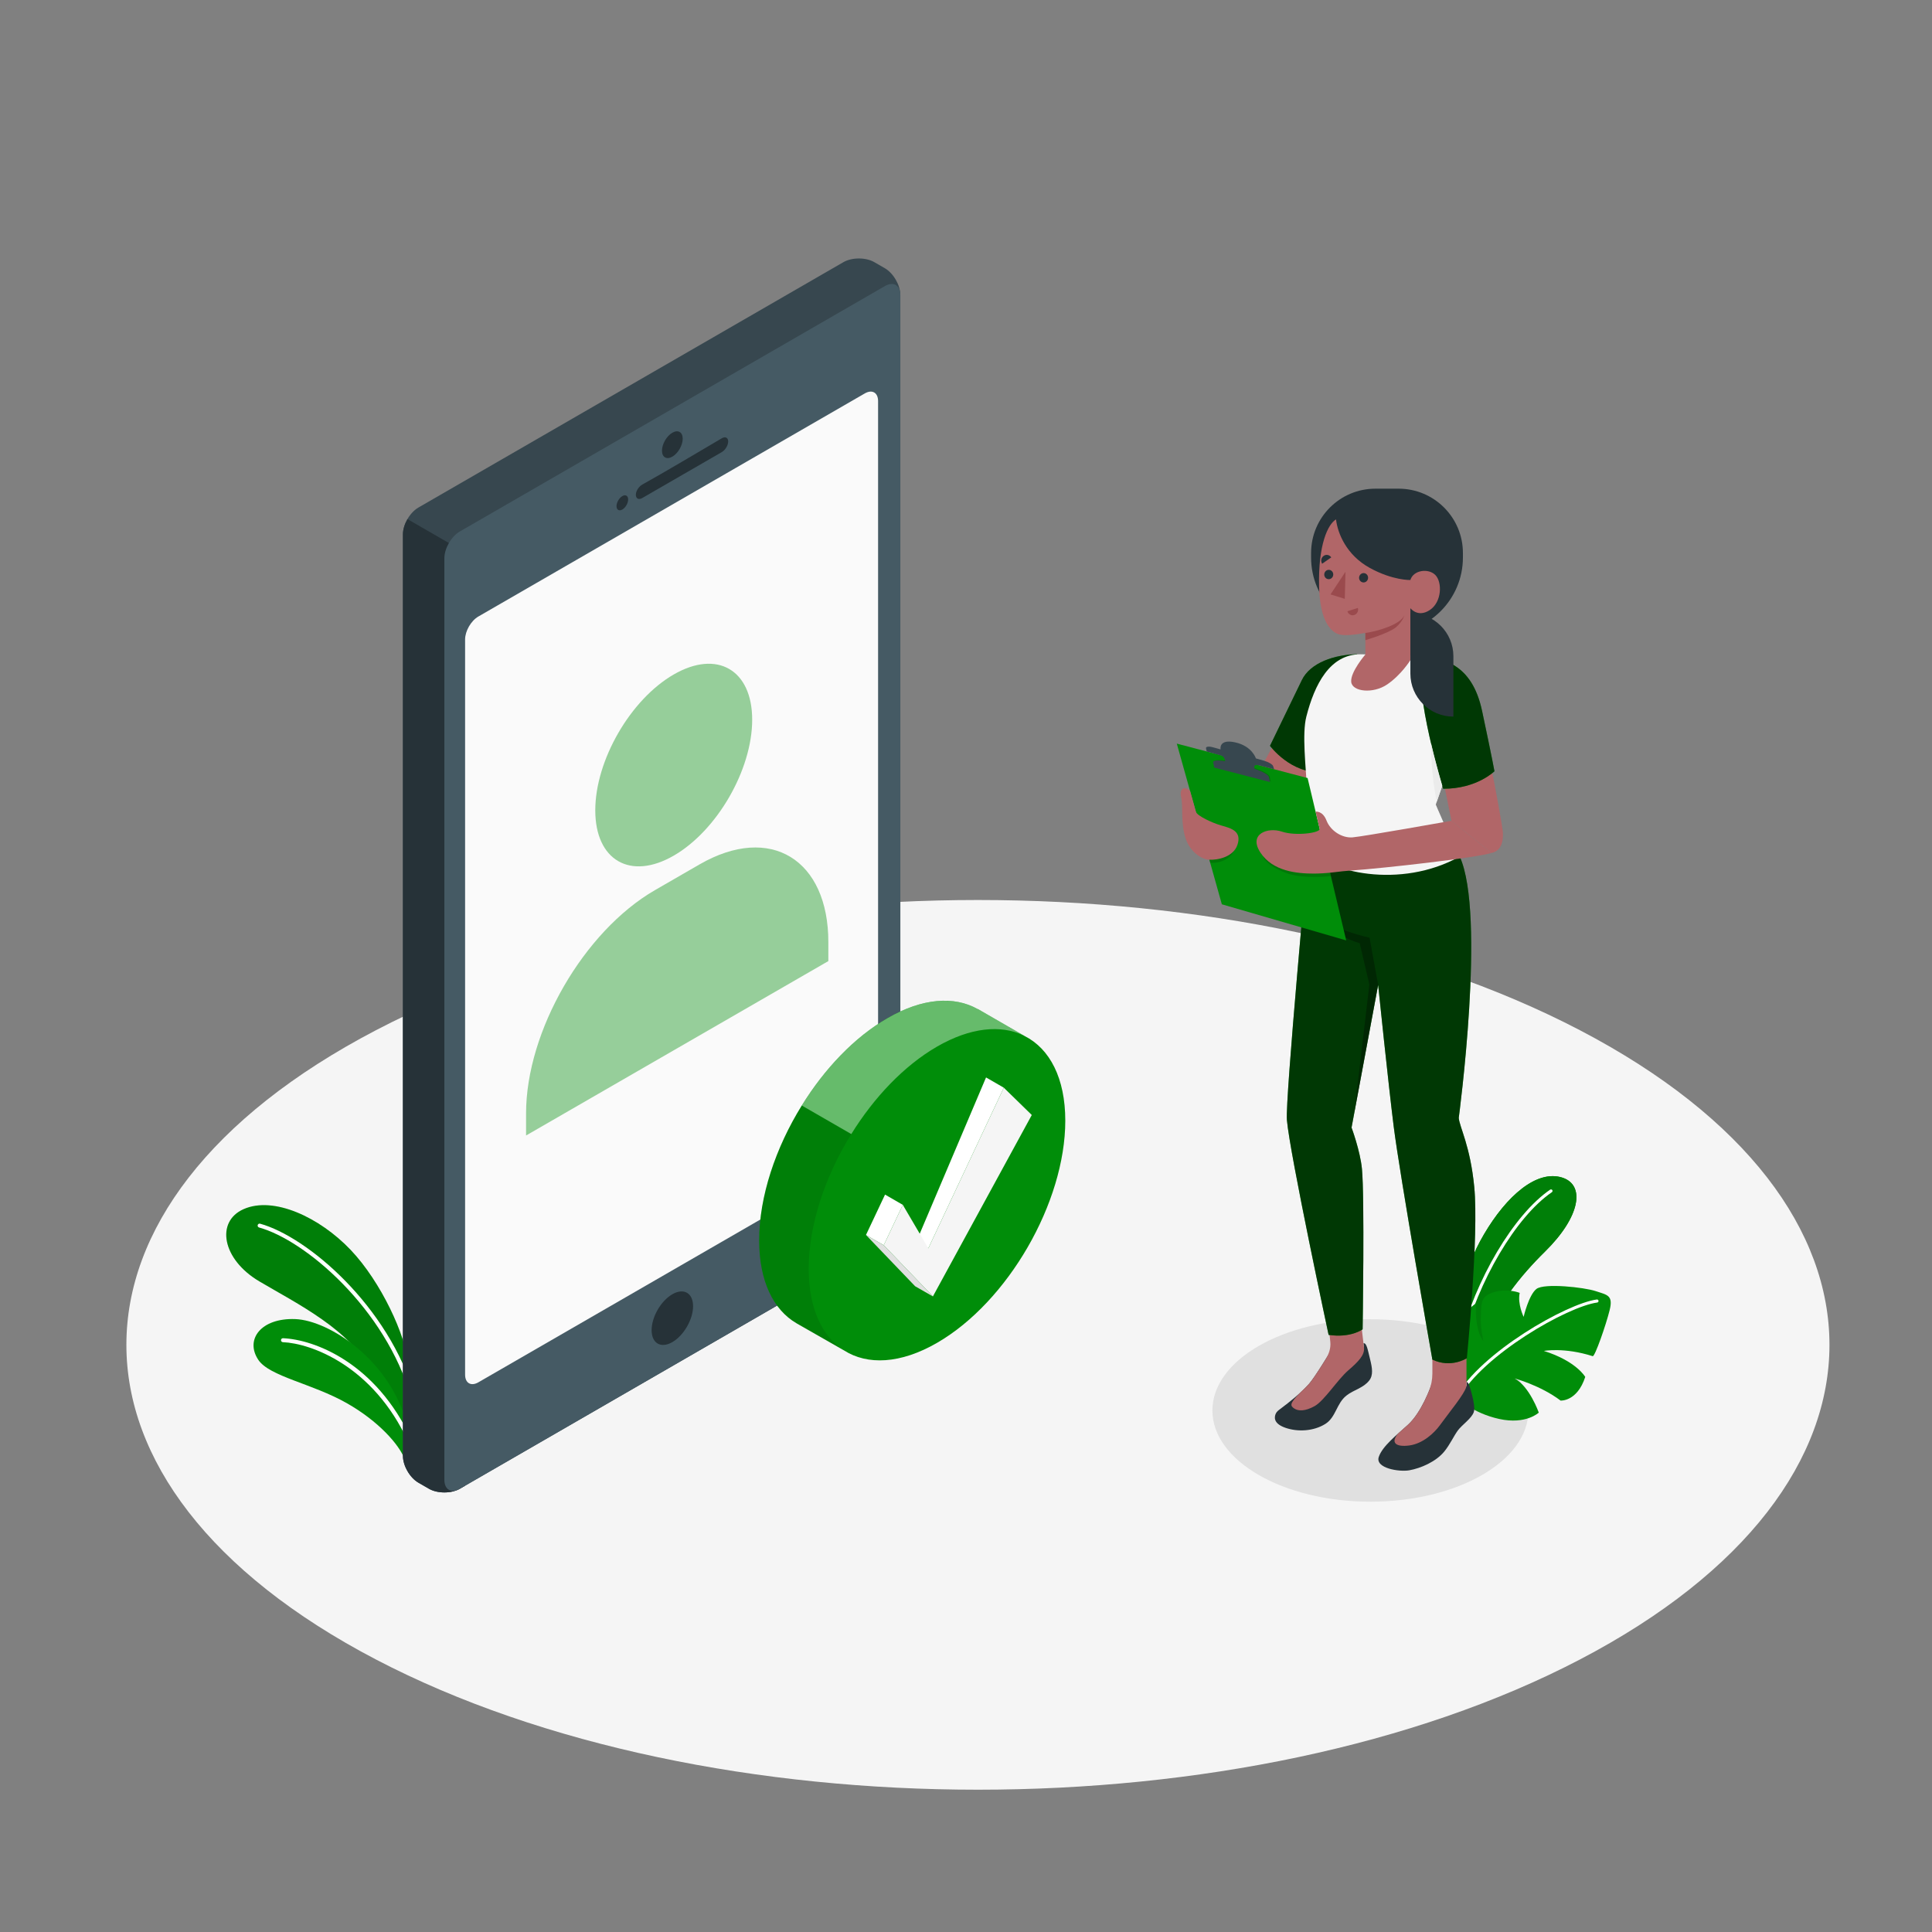 <svg width="500" height="500" viewBox="0 0 500 500" fill="none" xmlns="http://www.w3.org/2000/svg">
<rect x="0" y="0" width="500" height="500" fill="#808080" stroke="none"/>
<path d="M97.257 429.455C183.32 474.415 322.855 474.416 408.917 429.456C494.98 384.495 494.98 311.601 408.917 266.641C322.854 221.681 183.319 221.681 97.256 266.64C11.194 311.6 11.194 384.495 97.257 429.455Z" fill="#F5F5F5"/>
<path d="M354.662 388.636C377.246 388.636 395.554 378.066 395.554 365.027C395.554 351.988 377.246 341.418 354.662 341.418C332.078 341.418 313.77 351.988 313.77 365.027C313.77 378.066 332.078 388.636 354.662 388.636Z" fill="#E0E0E0"/>
<path d="M105.596 352.701C104.99 345.763 98.716 331.83 90.729 323.45C82.742 315.07 70.847 309.472 63.046 312.925C55.781 316.141 57.45 325.896 67.106 331.612C76.762 337.329 91.135 344.314 96.114 355.22L105.705 368.296L105.596 352.701Z" fill="#008D09"/>
<path opacity="0.1" d="M105.596 352.701C104.99 345.763 98.716 331.83 90.729 323.45C82.742 315.07 70.847 309.472 63.046 312.925C55.781 316.141 57.45 325.896 67.106 331.612C76.762 337.329 91.135 344.314 96.114 355.22L105.705 368.296L105.596 352.701Z" fill="black"/>
<path d="M106.938 362.15C106.715 362.151 106.51 362.005 106.446 361.782C99.731 338.503 78.889 320.926 67.049 317.674C66.778 317.6 66.619 317.319 66.693 317.049C66.767 316.779 67.041 316.614 67.319 316.693C79.384 320.006 100.607 337.868 107.424 361.5C107.502 361.77 107.346 362.051 107.077 362.129C107.029 362.143 106.983 362.15 106.938 362.15Z" fill="white"/>
<path d="M104.73 377.62C103.275 373.817 97.948 367.797 89.779 363.154C80.742 358.017 69.719 356.256 66.832 351.895C63.364 346.657 67.546 341.056 76.396 341.377C85.246 341.698 101.684 352.299 105.716 370.069L104.73 377.62Z" fill="#008D09"/>
<path d="M106.067 373.379C105.873 373.38 105.688 373.27 105.601 373.082C96.565 353.426 80.462 347.657 73.21 347.352C72.929 347.341 72.711 347.103 72.723 346.822C72.734 346.54 72.961 346.323 73.253 346.335C81.272 346.671 97.303 352.593 106.526 372.656C106.643 372.911 106.531 373.214 106.276 373.331C106.208 373.363 106.137 373.378 106.067 373.379Z" fill="white"/>
<path d="M377.172 343.705C377.02 338.123 378.572 328.759 384.073 319.414C389.96 309.414 397.73 302.713 404.26 304.75C410.342 306.647 409.004 314.901 399.861 323.89C393.445 330.197 386.949 338.203 383.982 347.345L378.837 359.126L377.172 343.705Z" fill="#008D09"/>
<path d="M377.172 343.705C377.02 338.123 378.572 328.759 384.073 319.414C389.96 309.414 397.73 302.713 404.26 304.75C410.342 306.647 409.004 314.901 399.861 323.89C393.445 330.197 386.949 338.203 383.982 347.345L378.837 359.126L377.172 343.705Z" fill="#008D09"/>
<g opacity="0.1">
<path d="M377.172 343.705C377.02 338.123 378.572 328.759 384.073 319.414C389.96 309.414 397.73 302.713 404.26 304.75C410.342 306.647 409.004 314.901 399.861 323.89C393.445 330.197 386.949 338.203 383.982 347.345L378.837 359.126L377.172 343.705Z" fill="black"/>
</g>
<path d="M378.188 347.863C378.349 347.846 378.489 347.73 378.53 347.564C382.447 331.62 392.375 314.841 401.624 308.538C401.805 308.414 401.851 308.168 401.729 307.988C401.604 307.806 401.359 307.761 401.179 307.883C391.787 314.285 381.72 331.262 377.762 347.374C377.71 347.586 377.839 347.801 378.051 347.853C378.097 347.865 378.143 347.868 378.188 347.863Z" fill="white"/>
<path d="M377.116 361.784C377.116 361.784 381.022 365.692 387.979 367.223C394.936 368.754 398.236 365.58 398.236 365.58C398.236 365.58 395.863 358.827 391.985 356.742C391.985 356.742 398.665 358.524 403.877 362.469C403.877 362.469 408.162 362.79 410.26 356.346C410.26 356.346 407.953 352.255 399.555 349.619C399.555 349.619 404.82 348.623 412.181 350.975C412.728 351.231 415.622 342.91 416.578 339.049C417.534 335.188 415.962 335.135 412.966 334.141C409.97 333.147 399.635 332.018 397.63 333.578C395.625 335.139 394.315 340.806 394.315 340.806C394.315 340.806 392.685 337.458 393.295 334.593C393.295 334.593 390.3 333.374 386.809 334.362C383.318 335.35 383.436 337.03 383.288 339.518C383.129 342.179 383.287 343.961 383.871 346.989C383.871 346.989 381.631 344.805 381.997 337.268C381.997 337.268 377.139 340.948 375.081 344.237C373.021 347.522 372.961 356.445 377.116 361.784Z" fill="#008D09"/>
<path d="M377.092 362.179C377.239 362.188 377.385 362.114 377.461 361.976C383.831 350.539 405.719 338.112 413.355 337.094C413.571 337.065 413.724 336.866 413.695 336.649C413.666 336.432 413.465 336.282 413.25 336.309C405.488 337.344 383.241 349.97 376.77 361.591C376.663 361.782 376.732 362.023 376.923 362.129C376.978 362.159 377.035 362.175 377.092 362.179Z" fill="white"/>
<path d="M111.001 385.284L108.28 383.713C106.07 382.437 104.278 379.333 104.278 376.78V138.286C104.278 135.734 106.07 132.63 108.28 131.354L218.274 67.848C220.484 66.572 224.068 66.572 226.279 67.848L229.003 69.42C231.214 70.696 233.006 73.8 233.006 76.352V314.846C233.006 317.398 231.214 320.502 229.004 321.778L119.007 385.284C116.795 386.561 113.211 386.561 111.001 385.284Z" fill="#37474F"/>
<path d="M120.367 142.955L105.449 134.342C104.725 135.597 104.277 137.01 104.277 138.286V376.78C104.277 379.332 106.069 382.436 108.279 383.713L111 385.284C113.211 386.56 116.794 386.56 119.005 385.284L120.367 384.498V142.955Z" fill="#263238"/>
<path d="M115.003 144.48V382.974C115.003 385.526 116.795 386.561 119.006 385.285L229.003 321.779C231.213 320.503 233.005 317.399 233.005 314.847V76.353C233.005 73.801 231.213 72.766 229.002 74.042L119.005 137.548C116.795 138.824 115.003 141.928 115.003 144.48Z" fill="#455A64"/>
<path d="M123.797 159.555L223.816 101.814C225.711 100.72 227.247 101.607 227.247 103.795V294.062C227.247 296.25 225.711 298.91 223.816 300.004L123.798 357.745C121.903 358.839 120.367 357.952 120.367 355.764L120.366 165.498C120.367 163.309 121.902 160.649 123.797 159.555Z" fill="#FAFAFA"/>
<g opacity="0.4">
<path d="M174.361 174.552C185.574 168.077 194.665 173.326 194.665 186.273C194.665 199.221 185.574 214.966 174.361 221.44C163.148 227.913 154.057 222.666 154.057 209.717C154.057 196.769 163.148 181.025 174.361 174.552Z" fill="#008D09"/>
<path d="M214.374 243.798C214.374 222.526 199.438 213.082 181.019 223.719L169.501 230.367C151.082 241.003 136.146 266.869 136.146 288.141V293.866L214.374 248.731V243.798Z" fill="#008D09"/>
</g>
<path d="M174.003 111.988C175.484 111.133 176.685 111.826 176.685 113.537C176.685 115.247 175.484 117.327 174.003 118.182C172.522 119.037 171.321 118.344 171.321 116.634C171.321 114.923 172.522 112.843 174.003 111.988Z" fill="#263238"/>
<path d="M166.259 125.384C171.708 122.372 181.429 116.586 186.801 113.426C187.713 112.89 188.452 113.259 188.452 114.252C188.452 115.245 187.709 116.478 186.793 117.007L166.216 128.891C165.3 129.42 164.557 129.044 164.557 128.051C164.557 127.06 165.333 125.896 166.259 125.384Z" fill="#263238"/>
<path d="M161.06 128.389C161.892 127.909 162.566 128.298 162.566 129.258C162.566 130.218 161.892 131.386 161.06 131.866C160.228 132.346 159.554 131.957 159.554 130.996C159.554 130.036 160.229 128.869 161.06 128.389Z" fill="#263238"/>
<path d="M174.003 334.951C176.965 333.241 179.367 334.627 179.367 338.048C179.367 341.469 176.966 345.628 174.003 347.338C171.041 349.048 168.639 347.662 168.639 344.241C168.639 340.821 171.041 336.662 174.003 334.951Z" fill="#263238"/>
<path d="M265.214 268.144L253.152 261.181C253.152 261.181 253.14 261.181 253.127 261.181L253.002 261.106L252.989 261.131C246.991 257.744 238.768 258.244 229.658 263.505C221.136 268.416 213.363 276.614 207.502 286.099C200.729 297.021 196.468 309.667 196.468 321.001C196.468 331.573 200.167 338.996 206.153 342.47V342.483L206.191 342.495L218.438 349.49C224.486 353.346 233.025 353.004 242.497 347.535C260.832 336.949 275.696 311.206 275.697 290.034C275.698 279.013 271.664 271.414 265.214 268.144Z" fill="#008D09"/>
<path opacity="0.1" d="M218.199 349.354L206.188 342.491L206.15 342.478V342.465C200.163 338.996 196.469 331.569 196.469 320.998C196.469 309.663 200.727 297.026 207.503 286.104L220.316 293.493C213.54 304.414 209.294 317.039 209.294 328.362C209.294 338.47 212.675 345.697 218.199 349.354Z" fill="black"/>
<path opacity="0.4" d="M264.966 268.007C259.054 265.139 251.164 265.865 242.497 270.863C233.968 275.798 226.19 284.001 220.316 293.495L207.503 286.106C213.364 276.612 221.142 268.421 229.659 263.511C238.764 258.251 246.993 257.75 252.992 261.131L253.004 261.106L253.129 261.181C253.142 261.181 253.154 261.181 253.154 261.181L264.966 268.007Z" fill="white"/>
<path d="M259.785 281.496L255.188 278.843L237.176 321.289L240.248 323.062L259.785 281.496Z" fill="white"/>
<path d="M233.646 311.813L229.049 309.159L224.113 319.61L228.71 322.263L233.646 311.813Z" fill="white"/>
<path d="M241.432 335.509L228.71 322.263L233.646 311.813L240.248 323.062L259.785 281.496L267.026 288.562L241.432 335.509Z" fill="#F5F5F5"/>
<path d="M224.113 319.61L228.71 322.263L241.432 335.509L236.838 332.883L224.113 319.61Z" fill="#E0E0E0"/>
<path d="M358.956 163.923C369.806 163.923 378.601 155.127 378.601 144.278V143.119C378.601 133.924 371.147 126.469 361.951 126.469H355.96C346.765 126.469 339.31 133.923 339.31 143.119V144.278C339.311 155.128 348.107 163.923 358.956 163.923Z" fill="#263238"/>
<path d="M338.738 358.185C336.458 360.682 333.942 362.683 331.242 364.705C330.838 365.007 330.42 365.327 330.201 365.782C329.847 366.517 329.298 368.337 332.65 369.506C335.925 370.649 340.009 370.381 342.992 368.514C345.745 366.791 345.868 363.206 348.465 361.162C350.39 359.647 352.793 359.258 354.349 357.28C355.432 355.902 355.15 354.068 354.585 351.798C353.969 349.32 353.685 347.445 352.864 347.635L352.999 348.775C351.976 350.408 346.672 350.89 344.311 349.763C344.311 349.763 340.226 356.556 338.738 358.185Z" fill="#263238"/>
<path d="M336.413 360.503C336.413 360.5 336.413 360.489 336.413 360.485C337.21 359.755 337.991 359.002 338.739 358.183C339.698 357.133 341.737 353.94 343.067 351.803C343.876 350.503 344.464 348.949 344.279 347.236C344.094 345.523 343.619 341.128 343.619 341.128L352.023 340.534L353 348.774C353.203 350.642 351.66 352.299 348.925 354.655C346.191 357.011 342.717 362.507 340.242 363.89C337.766 365.273 335.996 365.221 334.94 364.514C333.853 363.787 333.746 363.228 336.413 360.503Z" fill="#B16668"/>
<path d="M370.695 358.936V357.673C370.197 359.155 367.886 365.532 364.382 368.729C361.596 371.27 357.796 374.205 356.829 377.038C355.824 379.984 362.118 380.974 364.72 380.513C367.744 379.977 371.657 378.262 373.786 375.645C375.283 373.805 376.237 371.625 377.306 370.178C378.375 368.731 380.84 367.116 381.418 365.442C381.736 364.522 381.358 362.508 380.912 360.806C380.503 359.244 380.059 357.527 379.526 357.674C379.524 357.864 379.526 358.637 379.526 358.637C378.885 359.348 377.111 360.053 375.11 360.13C373.819 360.178 370.684 359.922 370.695 358.936Z" fill="#263238"/>
<path d="M361.861 370.964C362.725 370.193 363.594 369.439 364.383 368.72C366.831 366.486 368.697 362.699 369.769 360.115C370.381 358.64 370.696 357.065 370.696 355.467V350.433H379.528V358.627V358.847L379.484 358.869C379.059 360.704 375.006 365.586 372.703 368.769C371.16 370.903 368.226 373.618 364.722 374.086C361.4 374.53 359.702 373.483 361.861 370.964Z" fill="#B16668"/>
<path d="M377.77 221.679C384.617 236.633 377.523 289.313 377.523 289.313C377.729 291.74 380.504 296.515 381.537 307.196C382.758 319.816 379.621 351.504 379.621 351.504C379.621 351.504 375.532 354.178 370.695 351.859C370.695 351.859 362.278 304.134 360.695 291.586C359.314 280.635 356.662 254.896 356.662 254.896L349.78 291.82C349.78 291.82 352.017 297.83 352.469 302.504C353.184 309.885 352.647 344.024 352.647 344.024C352.647 344.024 349.628 346.321 343.844 345.469C343.844 345.469 333.825 298.735 333.05 289.852C332.587 284.546 338.635 219.491 338.635 219.491L377.77 221.679Z" fill="#008D09"/>
<path opacity="0.6" d="M377.77 221.679C384.617 236.633 377.523 289.313 377.523 289.313C377.729 291.74 380.504 296.515 381.537 307.196C382.758 319.816 379.621 351.504 379.621 351.504C379.621 351.504 375.532 354.178 370.695 351.859C370.695 351.859 362.278 304.134 360.695 291.586C359.314 280.635 356.662 254.896 356.662 254.896L349.78 291.82C349.78 291.82 352.017 297.83 352.469 302.504C353.184 309.885 352.647 344.024 352.647 344.024C352.647 344.024 349.628 346.321 343.844 345.469C343.844 345.469 333.825 298.735 333.05 289.852C332.587 284.546 338.635 219.491 338.635 219.491L377.77 221.679Z" fill="black"/>
<path opacity="0.3" d="M356.662 254.896L354.439 242.667C354.439 242.667 345.035 240.719 340.77 236.709C340.77 236.709 345.245 242.275 351.891 244.098L354.388 254.792L350.456 288.194L356.662 254.896Z" fill="black"/>
<path d="M388.93 215.178C388.86 214.197 387.022 203.726 385.757 197.869L373.447 201.642L375.635 212.417L386.007 220.741C389.255 220.096 389 216.159 388.93 215.178Z" fill="#B16668"/>
<path d="M329.393 193.102L323.574 203.769L332.626 211.528L340.916 198.382L329.393 193.102Z" fill="#B16668"/>
<path d="M351.226 169.326C345.456 169.385 339.101 171.484 336.914 176.009C334.728 180.534 328.673 193.016 328.673 193.016C328.673 193.016 334.06 200.336 342.15 199.81L351.226 169.326Z" fill="#008D09"/>
<path opacity="0.6" d="M351.226 169.326C345.456 169.385 339.101 171.484 336.914 176.009C334.728 180.534 328.673 193.016 328.673 193.016C328.673 193.016 334.06 200.336 342.15 199.81L351.226 169.326Z" fill="black"/>
<path d="M363.174 169.532L367.976 169.726C373.203 170.984 375.087 174.569 377.283 179.206C378.955 182.736 378.974 186.829 377.698 190.52L371.581 208.216C371.581 208.216 374.445 215.139 377.77 221.68C362.419 230.248 343.251 225.744 338.635 219.492C338.44 218.166 338.705 212.188 338.333 205.386C337.936 198.133 336.94 189.944 338.08 185.46C340.197 177.138 344.162 169.326 352.055 169.326L363.174 169.532Z" fill="#F5F5F5"/>
<path d="M367.975 169.725C373.214 170.466 380.906 171.522 383.558 183.974C386.246 196.594 386.763 199.598 386.763 199.598C386.763 199.598 382.182 204.168 373.491 204.127C373.491 204.127 365.826 179.346 367.975 169.725Z" fill="#008D09"/>
<path opacity="0.6" d="M367.975 169.725C373.214 170.466 380.906 171.522 383.558 183.974C386.246 196.594 386.763 199.598 386.763 199.598C386.763 199.598 382.182 204.168 373.491 204.127C373.491 204.127 365.826 179.346 367.975 169.725Z" fill="black"/>
<path d="M373.259 203.358C372.295 200.05 371.271 196.273 370.309 192.211C370.309 192.211 370.348 201.057 371.858 207.409L373.259 203.358Z" fill="#EBEBEB"/>
<path d="M345.765 134.414C343.69 135.64 341.125 140.86 341.378 151.801C341.593 161.074 344.598 163.364 346.107 164.025C347.616 164.685 350.527 164.284 353.357 163.812V169.377C353.357 169.377 349.446 173.919 349.693 176.472C349.939 179.024 355.34 179.627 359 177.134C362.66 174.641 365.006 170.847 365.006 170.847V157.395C365.006 157.395 366.916 159.946 370.041 157.871C373.166 155.796 373.284 150.66 371.468 148.816C369.652 146.972 365.736 147.556 365.006 150.104C365.006 150.104 360.493 150.269 354.484 146.967C348.473 143.664 346.164 138.01 345.765 134.414Z" fill="#B16668"/>
<path d="M351.731 149.471C351.697 150.139 352.192 150.705 352.835 150.736C353.478 150.767 354.027 150.25 354.06 149.581C354.094 148.913 353.599 148.346 352.956 148.316C352.313 148.286 351.765 148.803 351.731 149.471Z" fill="#263238"/>
<path d="M351.42 157.332L348.712 158.196C348.937 158.971 349.725 159.406 350.473 159.168C351.221 158.929 351.645 158.107 351.42 157.332Z" fill="#9A4A4D"/>
<path d="M342.17 145.891L344.529 144.256C344.099 143.582 343.221 143.402 342.57 143.854C341.919 144.305 341.74 145.217 342.17 145.891Z" fill="#263238"/>
<path d="M342.714 148.628C342.68 149.296 343.175 149.862 343.818 149.893C344.461 149.924 345.01 149.407 345.043 148.738C345.076 148.07 344.582 147.504 343.939 147.473C343.297 147.443 342.748 147.96 342.714 148.628Z" fill="#263238"/>
<path d="M348.215 147.961L348.03 154.98L344.336 153.836L348.215 147.961Z" fill="#9A4A4D"/>
<path d="M353.357 163.812C356.339 163.421 362.474 161.658 363.431 159.233C363.431 159.233 363.112 160.757 361.28 162.328C359.447 163.899 353.358 165.668 353.358 165.668V163.812H353.357Z" fill="#9A4A4D"/>
<path d="M304.551 192.446L338.405 201.362L348.398 243.377L316.212 234.029L304.551 192.446Z" fill="#008D09"/>
<path opacity="0.15" d="M319.311 220.247C318.997 221.105 317.144 223.487 313.203 223.299L312.716 221.561L319.311 220.247Z" fill="black"/>
<path opacity="0.15" d="M326.877 221.561C327.026 222.68 329.329 224.755 333.22 226.052C337.648 227.528 344.443 226.747 344.443 226.747L343.834 224.657L326.877 221.561Z" fill="black"/>
<path opacity="0.15" d="M314.462 198.53C314.462 198.53 314.337 197.952 314.183 197.239C314.029 196.526 316.015 196.495 318.621 197.171L323.609 198.465C326.214 199.141 328.451 200.266 328.605 200.98L328.884 202.271L314.462 198.53Z" fill="black"/>
<path d="M312.116 193.659C312.018 193.213 312.823 193.097 313.914 193.398L315.889 193.944C315.889 193.944 315.3 191.152 319.683 192.128C324.066 193.104 325.024 196.275 325.024 196.275C325.024 196.275 325.968 196.543 327.133 196.874C328.298 197.205 329.353 197.833 329.491 198.276L329.74 199.079L312.301 194.488C312.301 194.488 312.214 194.105 312.116 193.659Z" fill="#37474F"/>
<path d="M314.517 195.054C316.115 195.439 316.779 195.652 317.018 196.751C317.291 198.007 317.402 198.928 317.402 198.928L325.121 200.968C325.121 200.968 324.748 199.378 324.629 198.759C324.51 198.139 324.773 197.766 326.001 198.091L326.105 197.599L314.011 194.52L314.517 195.054Z" fill="#37474F"/>
<path d="M314.252 198.652C314.252 198.652 314.127 198.074 313.973 197.361C313.819 196.648 315.805 196.617 318.411 197.293L323.399 198.587C326.004 199.262 328.241 200.388 328.395 201.102L328.674 202.393L314.252 198.652Z" fill="#37474F"/>
<path d="M386.007 220.741L375.635 212.417C375.635 212.417 352.716 216.5 350.022 216.712C347.329 216.924 344.338 215.022 343.311 212.378C342.284 209.734 340.476 210.063 340.476 210.063C340.476 210.063 341.273 213.414 341.528 214.484C341.782 215.554 335.327 216.433 331.748 215.221C328.168 214.009 322.985 215.769 326.196 220.644C329.407 225.519 335.649 226.081 339.986 226.085C341.185 226.086 343.315 225.995 345.409 225.723C346.812 225.541 348.208 225.399 349.619 225.299C358.493 224.664 381.973 222.007 386.007 220.741Z" fill="#B16668"/>
<path d="M307.995 204.729C307.995 204.729 309.208 209.054 309.497 210.087C309.787 211.119 313.723 212.994 316.211 213.678C318.699 214.362 321.421 215.172 320.244 218.651C319.158 221.859 315.063 222.592 312.978 222.501C310.893 222.41 308.039 220.418 306.914 217.206C305.48 213.109 306.253 208.732 305.683 206.339C305.115 203.946 306.748 203.302 307.995 204.729Z" fill="#B16668"/>
<path d="M376.137 185.46C369.989 185.46 365.005 180.476 365.005 174.328V158.703C371.153 158.703 376.137 163.687 376.137 169.835V185.46Z" fill="#263238"/>
</svg>
